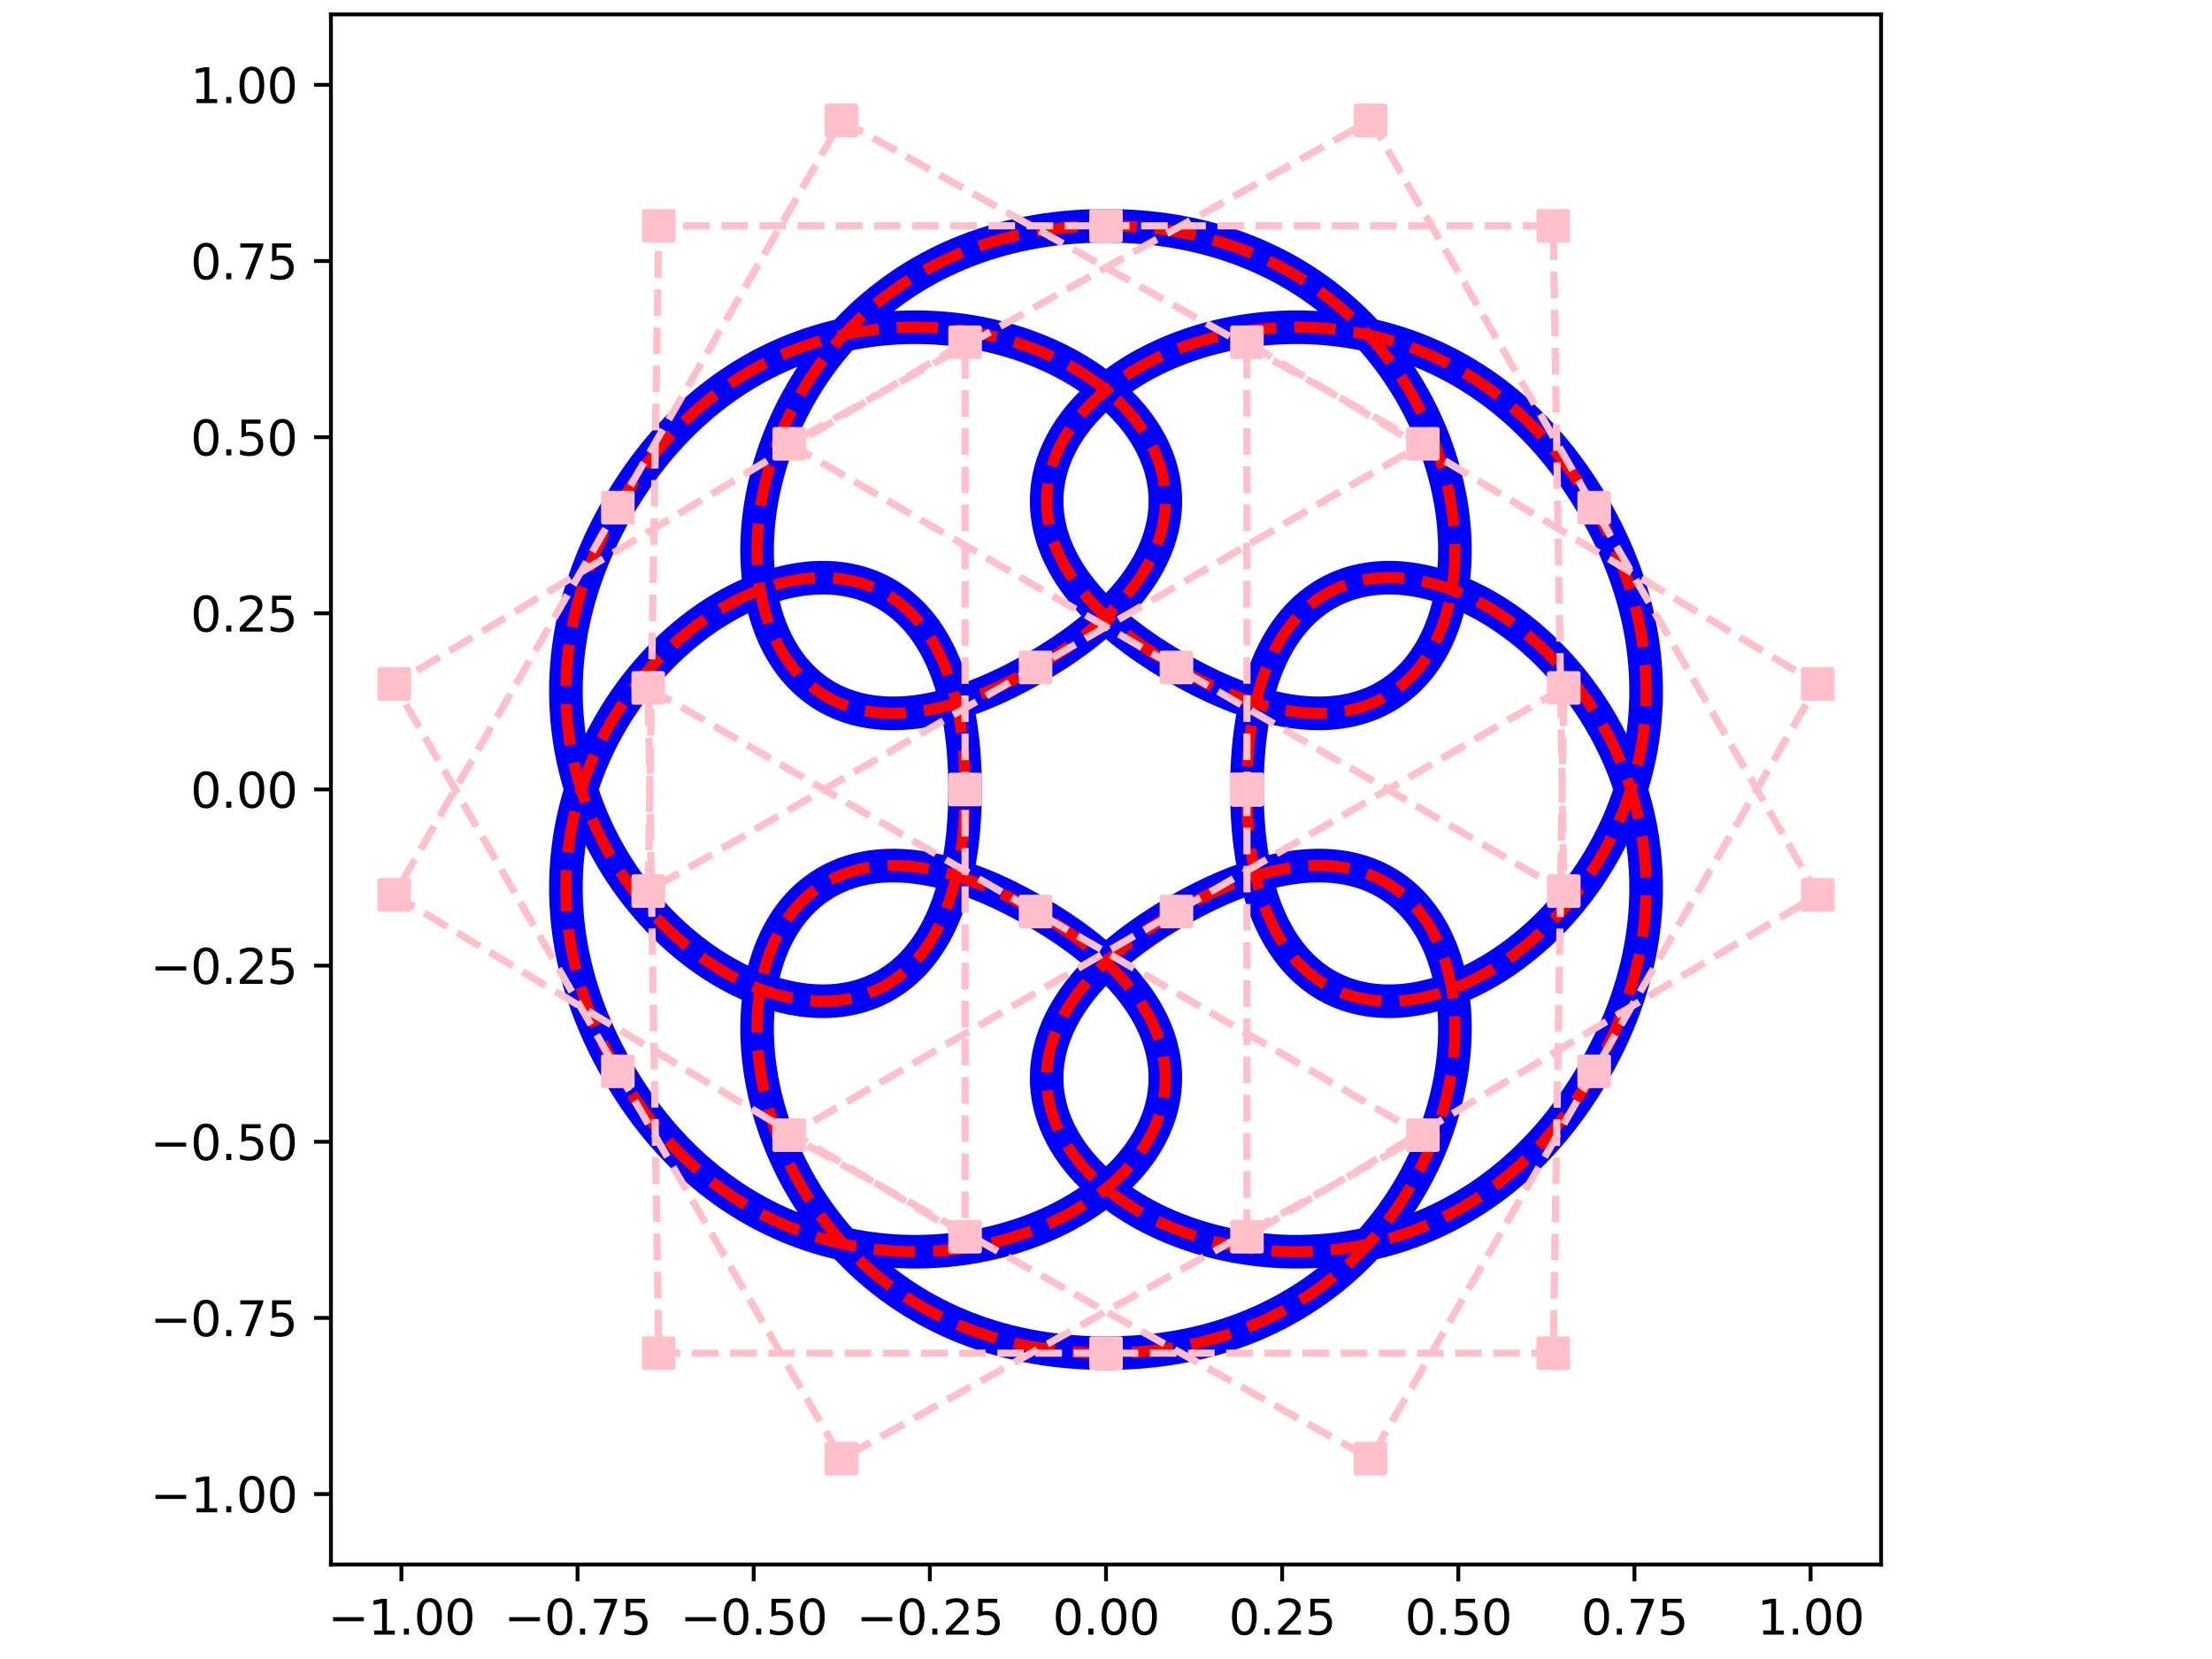 <?xml version="1.0" encoding="utf-8" standalone="no"?>
<!DOCTYPE svg PUBLIC "-//W3C//DTD SVG 1.1//EN"
  "http://www.w3.org/Graphics/SVG/1.1/DTD/svg11.dtd">
<svg xmlns:xlink="http://www.w3.org/1999/xlink" width="460.8pt" height="345.6pt" viewBox="0 0 460.8 345.6" xmlns="http://www.w3.org/2000/svg" version="1.1">
 <defs>
  <style type="text/css">*{stroke-linejoin: round; stroke-linecap: butt}</style>
 </defs>
 <g id="figure_1">
  <g id="patch_1">
   <path d="M 0 345.6 
L 460.8 345.6 
L 460.8 0 
L 0 0 
z
" style="fill: #ffffff"/>
  </g>
  <g id="axes_1">
   <g id="patch_2">
    <path d="M 68.939 325.922 
L 391.861 325.922 
L 391.861 3 
L 68.939 3 
z
" style="fill: #ffffff"/>
   </g>
   <g id="patch_3">
    <path d="M 259.756 164.461 
C 259.756 257.627 378.677 186.432 332.094 105.748 
C 285.511 25.064 164.394 92.454 245.078 139.037 
C 325.762 185.62 323.566 47.035 230.4 47.035 
C 137.234 47.035 135.038 185.62 215.722 139.037 
C 296.406 92.454 175.289 25.064 128.706 105.748 
C 82.123 186.432 201.044 257.627 201.044 164.461 
C 201.044 71.295 82.123 142.49 128.706 223.174 
C 175.289 303.858 296.406 236.467 215.722 189.884 
C 135.038 143.301 137.234 281.887 230.4 281.887 
C 323.566 281.887 325.762 143.301 245.078 189.884 
C 164.394 236.467 285.511 303.858 332.094 223.174 
C 378.677 142.49 259.756 71.295 259.756 164.461 
C 259.756 164.461 259.756 164.461 259.756 164.461 
L 259.756 164.461 
z
" clip-path="url(#p695af806cd)" style="fill: none; stroke: #0000ff; stroke-width: 7; stroke-linejoin: miter"/>
   </g>
   <g id="matplotlib.axis_1">
    <g id="xtick_1">
     <g id="line2d_1">
      <defs>
       <path id="m3d8e4e9199" d="M 0 0 
L 0 3.5 
" style="stroke: #000000; stroke-width: 0.8"/>
      </defs>
      <g>
       <use xlink:href="#m3d8e4e9199" x="83.618" y="325.922" style="stroke: #000000; stroke-width: 0.8"/>
      </g>
     </g>
     <g id="text_1">
      <!-- −1.00 -->
      <g transform="translate(68.295 340.52) scale(0.1 -0.1)">
       <defs>
        <path id="DejaVuSans-2212" d="M 678 2272 
L 4684 2272 
L 4684 1741 
L 678 1741 
L 678 2272 
z
" transform="scale(0.016)"/>
        <path id="DejaVuSans-31" d="M 794 531 
L 1825 531 
L 1825 4091 
L 703 3866 
L 703 4441 
L 1819 4666 
L 2450 4666 
L 2450 531 
L 3481 531 
L 3481 0 
L 794 0 
L 794 531 
z
" transform="scale(0.016)"/>
        <path id="DejaVuSans-2e" d="M 684 794 
L 1344 794 
L 1344 0 
L 684 0 
L 684 794 
z
" transform="scale(0.016)"/>
        <path id="DejaVuSans-30" d="M 2034 4250 
Q 1547 4250 1301 3770 
Q 1056 3291 1056 2328 
Q 1056 1369 1301 889 
Q 1547 409 2034 409 
Q 2525 409 2770 889 
Q 3016 1369 3016 2328 
Q 3016 3291 2770 3770 
Q 2525 4250 2034 4250 
z
M 2034 4750 
Q 2819 4750 3233 4129 
Q 3647 3509 3647 2328 
Q 3647 1150 3233 529 
Q 2819 -91 2034 -91 
Q 1250 -91 836 529 
Q 422 1150 422 2328 
Q 422 3509 836 4129 
Q 1250 4750 2034 4750 
z
" transform="scale(0.016)"/>
       </defs>
       <use xlink:href="#DejaVuSans-2212"/>
       <use xlink:href="#DejaVuSans-31" transform="translate(83.789 0)"/>
       <use xlink:href="#DejaVuSans-2e" transform="translate(147.412 0)"/>
       <use xlink:href="#DejaVuSans-30" transform="translate(179.199 0)"/>
       <use xlink:href="#DejaVuSans-30" transform="translate(242.822 0)"/>
      </g>
     </g>
    </g>
    <g id="xtick_2">
     <g id="line2d_2">
      <g>
       <use xlink:href="#m3d8e4e9199" x="120.313" y="325.922" style="stroke: #000000; stroke-width: 0.8"/>
      </g>
     </g>
     <g id="text_2">
      <!-- −0.75 -->
      <g transform="translate(104.991 340.52) scale(0.1 -0.1)">
       <defs>
        <path id="DejaVuSans-37" d="M 525 4666 
L 3525 4666 
L 3525 4397 
L 1831 0 
L 1172 0 
L 2766 4134 
L 525 4134 
L 525 4666 
z
" transform="scale(0.016)"/>
        <path id="DejaVuSans-35" d="M 691 4666 
L 3169 4666 
L 3169 4134 
L 1269 4134 
L 1269 2991 
Q 1406 3038 1543 3061 
Q 1681 3084 1819 3084 
Q 2600 3084 3056 2656 
Q 3513 2228 3513 1497 
Q 3513 744 3044 326 
Q 2575 -91 1722 -91 
Q 1428 -91 1123 -41 
Q 819 9 494 109 
L 494 744 
Q 775 591 1075 516 
Q 1375 441 1709 441 
Q 2250 441 2565 725 
Q 2881 1009 2881 1497 
Q 2881 1984 2565 2268 
Q 2250 2553 1709 2553 
Q 1456 2553 1204 2497 
Q 953 2441 691 2322 
L 691 4666 
z
" transform="scale(0.016)"/>
       </defs>
       <use xlink:href="#DejaVuSans-2212"/>
       <use xlink:href="#DejaVuSans-30" transform="translate(83.789 0)"/>
       <use xlink:href="#DejaVuSans-2e" transform="translate(147.412 0)"/>
       <use xlink:href="#DejaVuSans-37" transform="translate(179.199 0)"/>
       <use xlink:href="#DejaVuSans-35" transform="translate(242.822 0)"/>
      </g>
     </g>
    </g>
    <g id="xtick_3">
     <g id="line2d_3">
      <g>
       <use xlink:href="#m3d8e4e9199" x="157.009" y="325.922" style="stroke: #000000; stroke-width: 0.8"/>
      </g>
     </g>
     <g id="text_3">
      <!-- −0.50 -->
      <g transform="translate(141.686 340.52) scale(0.1 -0.1)">
       <use xlink:href="#DejaVuSans-2212"/>
       <use xlink:href="#DejaVuSans-30" transform="translate(83.789 0)"/>
       <use xlink:href="#DejaVuSans-2e" transform="translate(147.412 0)"/>
       <use xlink:href="#DejaVuSans-35" transform="translate(179.199 0)"/>
       <use xlink:href="#DejaVuSans-30" transform="translate(242.822 0)"/>
      </g>
     </g>
    </g>
    <g id="xtick_4">
     <g id="line2d_4">
      <g>
       <use xlink:href="#m3d8e4e9199" x="193.704" y="325.922" style="stroke: #000000; stroke-width: 0.8"/>
      </g>
     </g>
     <g id="text_4">
      <!-- −0.25 -->
      <g transform="translate(178.382 340.52) scale(0.1 -0.1)">
       <defs>
        <path id="DejaVuSans-32" d="M 1228 531 
L 3431 531 
L 3431 0 
L 469 0 
L 469 531 
Q 828 903 1448 1529 
Q 2069 2156 2228 2338 
Q 2531 2678 2651 2914 
Q 2772 3150 2772 3378 
Q 2772 3750 2511 3984 
Q 2250 4219 1831 4219 
Q 1534 4219 1204 4116 
Q 875 4013 500 3803 
L 500 4441 
Q 881 4594 1212 4672 
Q 1544 4750 1819 4750 
Q 2544 4750 2975 4387 
Q 3406 4025 3406 3419 
Q 3406 3131 3298 2873 
Q 3191 2616 2906 2266 
Q 2828 2175 2409 1742 
Q 1991 1309 1228 531 
z
" transform="scale(0.016)"/>
       </defs>
       <use xlink:href="#DejaVuSans-2212"/>
       <use xlink:href="#DejaVuSans-30" transform="translate(83.789 0)"/>
       <use xlink:href="#DejaVuSans-2e" transform="translate(147.412 0)"/>
       <use xlink:href="#DejaVuSans-32" transform="translate(179.199 0)"/>
       <use xlink:href="#DejaVuSans-35" transform="translate(242.822 0)"/>
      </g>
     </g>
    </g>
    <g id="xtick_5">
     <g id="line2d_5">
      <g>
       <use xlink:href="#m3d8e4e9199" x="230.4" y="325.922" style="stroke: #000000; stroke-width: 0.8"/>
      </g>
     </g>
     <g id="text_5">
      <!-- 0.00 -->
      <g transform="translate(219.267 340.52) scale(0.1 -0.1)">
       <use xlink:href="#DejaVuSans-30"/>
       <use xlink:href="#DejaVuSans-2e" transform="translate(63.623 0)"/>
       <use xlink:href="#DejaVuSans-30" transform="translate(95.41 0)"/>
       <use xlink:href="#DejaVuSans-30" transform="translate(159.033 0)"/>
      </g>
     </g>
    </g>
    <g id="xtick_6">
     <g id="line2d_6">
      <g>
       <use xlink:href="#m3d8e4e9199" x="267.096" y="325.922" style="stroke: #000000; stroke-width: 0.8"/>
      </g>
     </g>
     <g id="text_6">
      <!-- 0.25 -->
      <g transform="translate(255.963 340.52) scale(0.1 -0.1)">
       <use xlink:href="#DejaVuSans-30"/>
       <use xlink:href="#DejaVuSans-2e" transform="translate(63.623 0)"/>
       <use xlink:href="#DejaVuSans-32" transform="translate(95.41 0)"/>
       <use xlink:href="#DejaVuSans-35" transform="translate(159.033 0)"/>
      </g>
     </g>
    </g>
    <g id="xtick_7">
     <g id="line2d_7">
      <g>
       <use xlink:href="#m3d8e4e9199" x="303.791" y="325.922" style="stroke: #000000; stroke-width: 0.8"/>
      </g>
     </g>
     <g id="text_7">
      <!-- 0.50 -->
      <g transform="translate(292.658 340.52) scale(0.1 -0.1)">
       <use xlink:href="#DejaVuSans-30"/>
       <use xlink:href="#DejaVuSans-2e" transform="translate(63.623 0)"/>
       <use xlink:href="#DejaVuSans-35" transform="translate(95.41 0)"/>
       <use xlink:href="#DejaVuSans-30" transform="translate(159.033 0)"/>
      </g>
     </g>
    </g>
    <g id="xtick_8">
     <g id="line2d_8">
      <g>
       <use xlink:href="#m3d8e4e9199" x="340.487" y="325.922" style="stroke: #000000; stroke-width: 0.8"/>
      </g>
     </g>
     <g id="text_8">
      <!-- 0.75 -->
      <g transform="translate(329.354 340.52) scale(0.1 -0.1)">
       <use xlink:href="#DejaVuSans-30"/>
       <use xlink:href="#DejaVuSans-2e" transform="translate(63.623 0)"/>
       <use xlink:href="#DejaVuSans-37" transform="translate(95.41 0)"/>
       <use xlink:href="#DejaVuSans-35" transform="translate(159.033 0)"/>
      </g>
     </g>
    </g>
    <g id="xtick_9">
     <g id="line2d_9">
      <g>
       <use xlink:href="#m3d8e4e9199" x="377.182" y="325.922" style="stroke: #000000; stroke-width: 0.8"/>
      </g>
     </g>
     <g id="text_9">
      <!-- 1.00 -->
      <g transform="translate(366.05 340.52) scale(0.1 -0.1)">
       <use xlink:href="#DejaVuSans-31"/>
       <use xlink:href="#DejaVuSans-2e" transform="translate(63.623 0)"/>
       <use xlink:href="#DejaVuSans-30" transform="translate(95.41 0)"/>
       <use xlink:href="#DejaVuSans-30" transform="translate(159.033 0)"/>
      </g>
     </g>
    </g>
   </g>
   <g id="matplotlib.axis_2">
    <g id="ytick_1">
     <g id="line2d_10">
      <defs>
       <path id="m4878813fe0" d="M 0 0 
L -3.5 0 
" style="stroke: #000000; stroke-width: 0.8"/>
      </defs>
      <g>
       <use xlink:href="#m4878813fe0" x="68.939" y="311.243" style="stroke: #000000; stroke-width: 0.8"/>
      </g>
     </g>
     <g id="text_10">
      <!-- −1.00 -->
      <g transform="translate(31.294 315.043) scale(0.1 -0.1)">
       <use xlink:href="#DejaVuSans-2212"/>
       <use xlink:href="#DejaVuSans-31" transform="translate(83.789 0)"/>
       <use xlink:href="#DejaVuSans-2e" transform="translate(147.412 0)"/>
       <use xlink:href="#DejaVuSans-30" transform="translate(179.199 0)"/>
       <use xlink:href="#DejaVuSans-30" transform="translate(242.822 0)"/>
      </g>
     </g>
    </g>
    <g id="ytick_2">
     <g id="line2d_11">
      <g>
       <use xlink:href="#m4878813fe0" x="68.939" y="274.548" style="stroke: #000000; stroke-width: 0.8"/>
      </g>
     </g>
     <g id="text_11">
      <!-- −0.75 -->
      <g transform="translate(31.294 278.347) scale(0.1 -0.1)">
       <use xlink:href="#DejaVuSans-2212"/>
       <use xlink:href="#DejaVuSans-30" transform="translate(83.789 0)"/>
       <use xlink:href="#DejaVuSans-2e" transform="translate(147.412 0)"/>
       <use xlink:href="#DejaVuSans-37" transform="translate(179.199 0)"/>
       <use xlink:href="#DejaVuSans-35" transform="translate(242.822 0)"/>
      </g>
     </g>
    </g>
    <g id="ytick_3">
     <g id="line2d_12">
      <g>
       <use xlink:href="#m4878813fe0" x="68.939" y="237.852" style="stroke: #000000; stroke-width: 0.8"/>
      </g>
     </g>
     <g id="text_12">
      <!-- −0.50 -->
      <g transform="translate(31.294 241.651) scale(0.1 -0.1)">
       <use xlink:href="#DejaVuSans-2212"/>
       <use xlink:href="#DejaVuSans-30" transform="translate(83.789 0)"/>
       <use xlink:href="#DejaVuSans-2e" transform="translate(147.412 0)"/>
       <use xlink:href="#DejaVuSans-35" transform="translate(179.199 0)"/>
       <use xlink:href="#DejaVuSans-30" transform="translate(242.822 0)"/>
      </g>
     </g>
    </g>
    <g id="ytick_4">
     <g id="line2d_13">
      <g>
       <use xlink:href="#m4878813fe0" x="68.939" y="201.157" style="stroke: #000000; stroke-width: 0.8"/>
      </g>
     </g>
     <g id="text_13">
      <!-- −0.25 -->
      <g transform="translate(31.294 204.956) scale(0.1 -0.1)">
       <use xlink:href="#DejaVuSans-2212"/>
       <use xlink:href="#DejaVuSans-30" transform="translate(83.789 0)"/>
       <use xlink:href="#DejaVuSans-2e" transform="translate(147.412 0)"/>
       <use xlink:href="#DejaVuSans-32" transform="translate(179.199 0)"/>
       <use xlink:href="#DejaVuSans-35" transform="translate(242.822 0)"/>
      </g>
     </g>
    </g>
    <g id="ytick_5">
     <g id="line2d_14">
      <g>
       <use xlink:href="#m4878813fe0" x="68.939" y="164.461" style="stroke: #000000; stroke-width: 0.8"/>
      </g>
     </g>
     <g id="text_14">
      <!-- 0.00 -->
      <g transform="translate(39.674 168.26) scale(0.1 -0.1)">
       <use xlink:href="#DejaVuSans-30"/>
       <use xlink:href="#DejaVuSans-2e" transform="translate(63.623 0)"/>
       <use xlink:href="#DejaVuSans-30" transform="translate(95.41 0)"/>
       <use xlink:href="#DejaVuSans-30" transform="translate(159.033 0)"/>
      </g>
     </g>
    </g>
    <g id="ytick_6">
     <g id="line2d_15">
      <g>
       <use xlink:href="#m4878813fe0" x="68.939" y="127.765" style="stroke: #000000; stroke-width: 0.8"/>
      </g>
     </g>
     <g id="text_15">
      <!-- 0.25 -->
      <g transform="translate(39.674 131.565) scale(0.1 -0.1)">
       <use xlink:href="#DejaVuSans-30"/>
       <use xlink:href="#DejaVuSans-2e" transform="translate(63.623 0)"/>
       <use xlink:href="#DejaVuSans-32" transform="translate(95.41 0)"/>
       <use xlink:href="#DejaVuSans-35" transform="translate(159.033 0)"/>
      </g>
     </g>
    </g>
    <g id="ytick_7">
     <g id="line2d_16">
      <g>
       <use xlink:href="#m4878813fe0" x="68.939" y="91.07" style="stroke: #000000; stroke-width: 0.8"/>
      </g>
     </g>
     <g id="text_16">
      <!-- 0.50 -->
      <g transform="translate(39.674 94.869) scale(0.1 -0.1)">
       <use xlink:href="#DejaVuSans-30"/>
       <use xlink:href="#DejaVuSans-2e" transform="translate(63.623 0)"/>
       <use xlink:href="#DejaVuSans-35" transform="translate(95.41 0)"/>
       <use xlink:href="#DejaVuSans-30" transform="translate(159.033 0)"/>
      </g>
     </g>
    </g>
    <g id="ytick_8">
     <g id="line2d_17">
      <g>
       <use xlink:href="#m4878813fe0" x="68.939" y="54.374" style="stroke: #000000; stroke-width: 0.8"/>
      </g>
     </g>
     <g id="text_17">
      <!-- 0.75 -->
      <g transform="translate(39.674 58.173) scale(0.1 -0.1)">
       <use xlink:href="#DejaVuSans-30"/>
       <use xlink:href="#DejaVuSans-2e" transform="translate(63.623 0)"/>
       <use xlink:href="#DejaVuSans-37" transform="translate(95.41 0)"/>
       <use xlink:href="#DejaVuSans-35" transform="translate(159.033 0)"/>
      </g>
     </g>
    </g>
    <g id="ytick_9">
     <g id="line2d_18">
      <g>
       <use xlink:href="#m4878813fe0" x="68.939" y="17.678" style="stroke: #000000; stroke-width: 0.8"/>
      </g>
     </g>
     <g id="text_18">
      <!-- 1.00 -->
      <g transform="translate(39.674 21.478) scale(0.1 -0.1)">
       <use xlink:href="#DejaVuSans-31"/>
       <use xlink:href="#DejaVuSans-2e" transform="translate(63.623 0)"/>
       <use xlink:href="#DejaVuSans-30" transform="translate(95.41 0)"/>
       <use xlink:href="#DejaVuSans-30" transform="translate(159.033 0)"/>
      </g>
     </g>
    </g>
   </g>
   <g id="patch_4">
    <path d="M 259.756 164.461 
C 259.756 257.627 378.677 186.432 332.094 105.748 
C 285.511 25.064 164.394 92.454 245.078 139.037 
C 325.762 185.62 323.566 47.035 230.4 47.035 
C 137.234 47.035 135.038 185.62 215.722 139.037 
C 296.406 92.454 175.289 25.064 128.706 105.748 
C 82.123 186.432 201.044 257.627 201.044 164.461 
C 201.044 71.295 82.123 142.49 128.706 223.174 
C 175.289 303.858 296.406 236.467 215.722 189.884 
C 135.038 143.301 137.234 281.887 230.4 281.887 
C 323.566 281.887 325.762 143.301 245.078 189.884 
C 164.394 236.467 285.511 303.858 332.094 223.174 
C 378.677 142.49 259.756 71.295 259.756 164.461 
C 259.756 164.461 259.756 164.461 259.756 164.461 
L 259.756 164.461 
z
" clip-path="url(#p695af806cd)" style="fill: none; stroke-dasharray: 8.633,3.733; stroke-dashoffset: 0; stroke: #ff0000; stroke-width: 2.333; stroke-linejoin: miter"/>
   </g>
   <g id="line2d_19">
    <path d="M 259.756 164.461 
L 259.756 257.627 
L 378.677 186.432 
L 332.094 105.748 
L 285.511 25.064 
L 164.394 92.454 
L 245.078 139.037 
L 325.762 185.62 
L 323.566 47.035 
L 230.4 47.035 
L 137.234 47.035 
L 135.038 185.62 
L 215.722 139.037 
L 296.406 92.454 
L 175.289 25.064 
L 128.706 105.748 
L 82.123 186.432 
L 201.044 257.627 
L 201.044 164.461 
L 201.044 71.295 
L 82.123 142.49 
L 128.706 223.174 
L 175.289 303.858 
L 296.406 236.467 
L 215.722 189.884 
L 135.038 143.301 
L 137.234 281.887 
L 230.4 281.887 
L 323.566 281.887 
L 325.762 143.301 
L 245.078 189.884 
L 164.394 236.467 
L 285.511 303.858 
L 332.094 223.174 
L 378.677 142.49 
L 259.756 71.295 
L 259.756 164.461 
L 259.756 164.461 
L 259.756 164.461 
L 259.756 164.461 
L 259.756 164.461 
" clip-path="url(#p695af806cd)" style="fill: none; stroke-dasharray: 5.55,2.4; stroke-dashoffset: 0; stroke: #ffc0cb; stroke-width: 1.5"/>
    <defs>
     <path id="mb6058ab52e" d="M -3 3 
L 3 3 
L 3 -3 
L -3 -3 
z
" style="stroke: #ffc0cb; stroke-linejoin: miter"/>
    </defs>
    <g clip-path="url(#p695af806cd)">
     <use xlink:href="#mb6058ab52e" x="259.756" y="164.461" style="fill: #ffc0cb; stroke: #ffc0cb; stroke-linejoin: miter"/>
     <use xlink:href="#mb6058ab52e" x="259.756" y="257.627" style="fill: #ffc0cb; stroke: #ffc0cb; stroke-linejoin: miter"/>
     <use xlink:href="#mb6058ab52e" x="378.677" y="186.432" style="fill: #ffc0cb; stroke: #ffc0cb; stroke-linejoin: miter"/>
     <use xlink:href="#mb6058ab52e" x="332.094" y="105.748" style="fill: #ffc0cb; stroke: #ffc0cb; stroke-linejoin: miter"/>
     <use xlink:href="#mb6058ab52e" x="285.511" y="25.064" style="fill: #ffc0cb; stroke: #ffc0cb; stroke-linejoin: miter"/>
     <use xlink:href="#mb6058ab52e" x="164.394" y="92.454" style="fill: #ffc0cb; stroke: #ffc0cb; stroke-linejoin: miter"/>
     <use xlink:href="#mb6058ab52e" x="245.078" y="139.037" style="fill: #ffc0cb; stroke: #ffc0cb; stroke-linejoin: miter"/>
     <use xlink:href="#mb6058ab52e" x="325.762" y="185.62" style="fill: #ffc0cb; stroke: #ffc0cb; stroke-linejoin: miter"/>
     <use xlink:href="#mb6058ab52e" x="323.566" y="47.035" style="fill: #ffc0cb; stroke: #ffc0cb; stroke-linejoin: miter"/>
     <use xlink:href="#mb6058ab52e" x="230.4" y="47.035" style="fill: #ffc0cb; stroke: #ffc0cb; stroke-linejoin: miter"/>
     <use xlink:href="#mb6058ab52e" x="137.234" y="47.035" style="fill: #ffc0cb; stroke: #ffc0cb; stroke-linejoin: miter"/>
     <use xlink:href="#mb6058ab52e" x="135.038" y="185.62" style="fill: #ffc0cb; stroke: #ffc0cb; stroke-linejoin: miter"/>
     <use xlink:href="#mb6058ab52e" x="215.722" y="139.037" style="fill: #ffc0cb; stroke: #ffc0cb; stroke-linejoin: miter"/>
     <use xlink:href="#mb6058ab52e" x="296.406" y="92.454" style="fill: #ffc0cb; stroke: #ffc0cb; stroke-linejoin: miter"/>
     <use xlink:href="#mb6058ab52e" x="175.289" y="25.064" style="fill: #ffc0cb; stroke: #ffc0cb; stroke-linejoin: miter"/>
     <use xlink:href="#mb6058ab52e" x="128.706" y="105.748" style="fill: #ffc0cb; stroke: #ffc0cb; stroke-linejoin: miter"/>
     <use xlink:href="#mb6058ab52e" x="82.123" y="186.432" style="fill: #ffc0cb; stroke: #ffc0cb; stroke-linejoin: miter"/>
     <use xlink:href="#mb6058ab52e" x="201.044" y="257.627" style="fill: #ffc0cb; stroke: #ffc0cb; stroke-linejoin: miter"/>
     <use xlink:href="#mb6058ab52e" x="201.044" y="164.461" style="fill: #ffc0cb; stroke: #ffc0cb; stroke-linejoin: miter"/>
     <use xlink:href="#mb6058ab52e" x="201.044" y="71.295" style="fill: #ffc0cb; stroke: #ffc0cb; stroke-linejoin: miter"/>
     <use xlink:href="#mb6058ab52e" x="82.123" y="142.49" style="fill: #ffc0cb; stroke: #ffc0cb; stroke-linejoin: miter"/>
     <use xlink:href="#mb6058ab52e" x="128.706" y="223.174" style="fill: #ffc0cb; stroke: #ffc0cb; stroke-linejoin: miter"/>
     <use xlink:href="#mb6058ab52e" x="175.289" y="303.858" style="fill: #ffc0cb; stroke: #ffc0cb; stroke-linejoin: miter"/>
     <use xlink:href="#mb6058ab52e" x="296.406" y="236.467" style="fill: #ffc0cb; stroke: #ffc0cb; stroke-linejoin: miter"/>
     <use xlink:href="#mb6058ab52e" x="215.722" y="189.884" style="fill: #ffc0cb; stroke: #ffc0cb; stroke-linejoin: miter"/>
     <use xlink:href="#mb6058ab52e" x="135.038" y="143.301" style="fill: #ffc0cb; stroke: #ffc0cb; stroke-linejoin: miter"/>
     <use xlink:href="#mb6058ab52e" x="137.234" y="281.887" style="fill: #ffc0cb; stroke: #ffc0cb; stroke-linejoin: miter"/>
     <use xlink:href="#mb6058ab52e" x="230.4" y="281.887" style="fill: #ffc0cb; stroke: #ffc0cb; stroke-linejoin: miter"/>
     <use xlink:href="#mb6058ab52e" x="323.566" y="281.887" style="fill: #ffc0cb; stroke: #ffc0cb; stroke-linejoin: miter"/>
     <use xlink:href="#mb6058ab52e" x="325.762" y="143.301" style="fill: #ffc0cb; stroke: #ffc0cb; stroke-linejoin: miter"/>
     <use xlink:href="#mb6058ab52e" x="245.078" y="189.884" style="fill: #ffc0cb; stroke: #ffc0cb; stroke-linejoin: miter"/>
     <use xlink:href="#mb6058ab52e" x="164.394" y="236.467" style="fill: #ffc0cb; stroke: #ffc0cb; stroke-linejoin: miter"/>
     <use xlink:href="#mb6058ab52e" x="285.511" y="303.858" style="fill: #ffc0cb; stroke: #ffc0cb; stroke-linejoin: miter"/>
     <use xlink:href="#mb6058ab52e" x="332.094" y="223.174" style="fill: #ffc0cb; stroke: #ffc0cb; stroke-linejoin: miter"/>
     <use xlink:href="#mb6058ab52e" x="378.677" y="142.49" style="fill: #ffc0cb; stroke: #ffc0cb; stroke-linejoin: miter"/>
     <use xlink:href="#mb6058ab52e" x="259.756" y="71.295" style="fill: #ffc0cb; stroke: #ffc0cb; stroke-linejoin: miter"/>
     <use xlink:href="#mb6058ab52e" x="259.756" y="164.461" style="fill: #ffc0cb; stroke: #ffc0cb; stroke-linejoin: miter"/>
     <use xlink:href="#mb6058ab52e" x="259.756" y="164.461" style="fill: #ffc0cb; stroke: #ffc0cb; stroke-linejoin: miter"/>
     <use xlink:href="#mb6058ab52e" x="259.756" y="164.461" style="fill: #ffc0cb; stroke: #ffc0cb; stroke-linejoin: miter"/>
     <use xlink:href="#mb6058ab52e" x="259.756" y="164.461" style="fill: #ffc0cb; stroke: #ffc0cb; stroke-linejoin: miter"/>
     <use xlink:href="#mb6058ab52e" x="259.756" y="164.461" style="fill: #ffc0cb; stroke: #ffc0cb; stroke-linejoin: miter"/>
    </g>
   </g>
   <g id="patch_5">
    <path d="M 68.939 325.922 
L 68.939 3 
" style="fill: none; stroke: #000000; stroke-width: 0.8; stroke-linejoin: miter; stroke-linecap: square"/>
   </g>
   <g id="patch_6">
    <path d="M 391.861 325.922 
L 391.861 3 
" style="fill: none; stroke: #000000; stroke-width: 0.8; stroke-linejoin: miter; stroke-linecap: square"/>
   </g>
   <g id="patch_7">
    <path d="M 68.939 325.922 
L 391.861 325.922 
" style="fill: none; stroke: #000000; stroke-width: 0.8; stroke-linejoin: miter; stroke-linecap: square"/>
   </g>
   <g id="patch_8">
    <path d="M 68.939 3 
L 391.861 3 
" style="fill: none; stroke: #000000; stroke-width: 0.8; stroke-linejoin: miter; stroke-linecap: square"/>
   </g>
  </g>
 </g>
 <defs>
  <clipPath id="p695af806cd">
   <rect x="68.939" y="3" width="322.921" height="322.921"/>
  </clipPath>
 </defs>
</svg>

